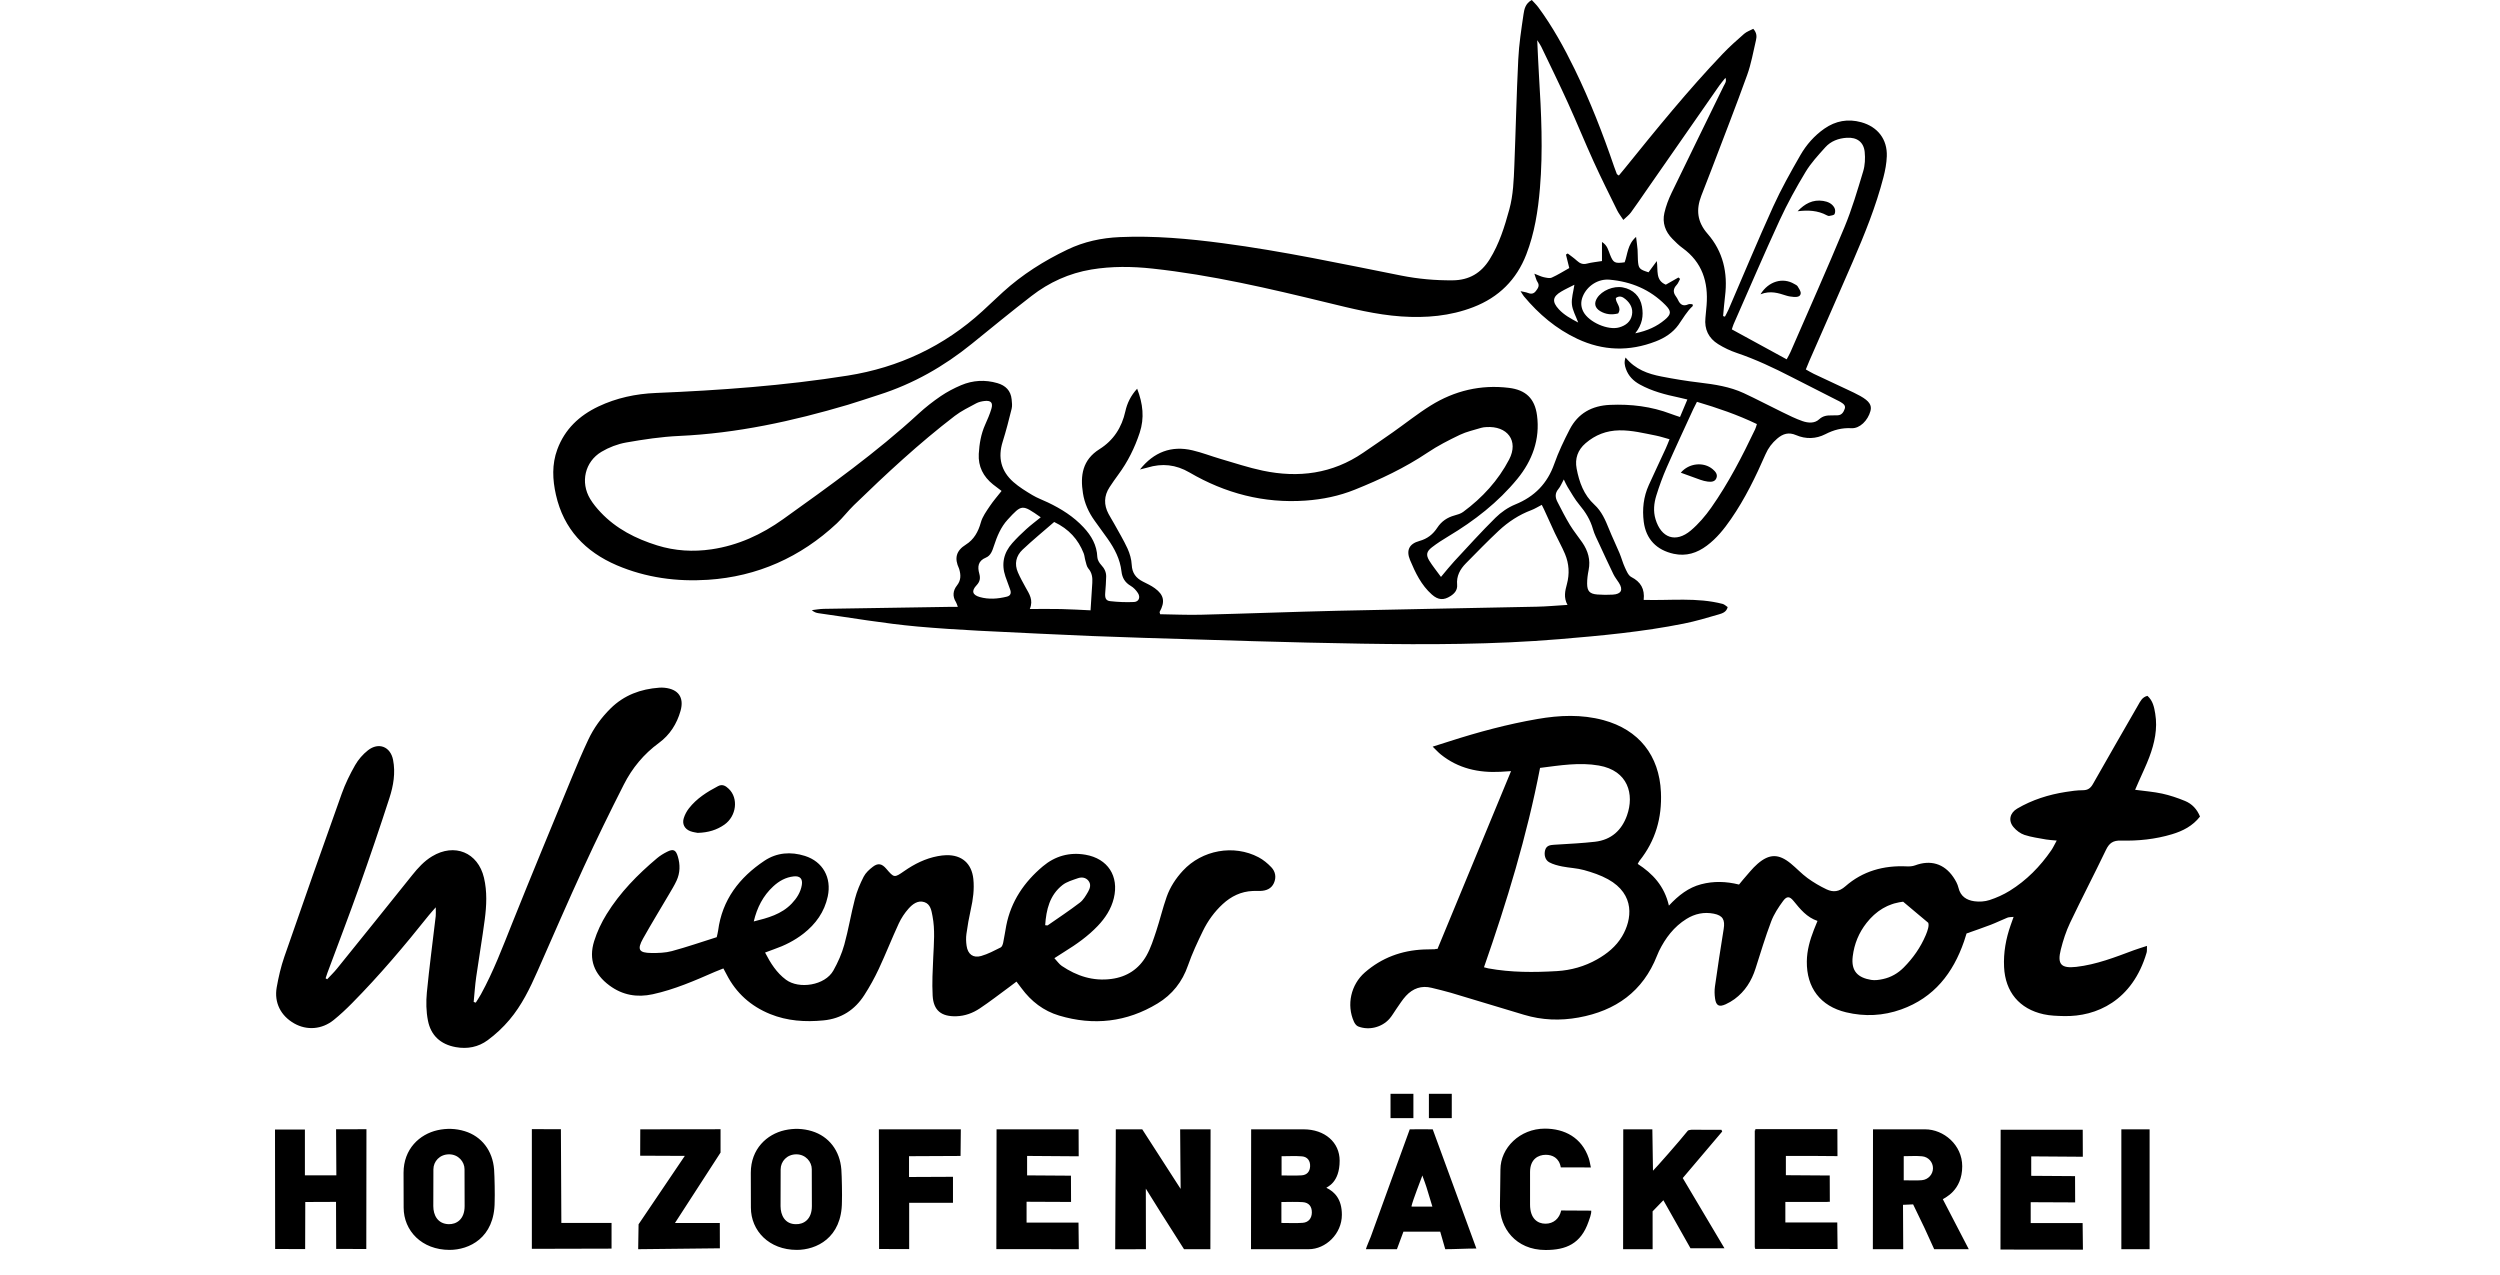<?xml version="1.0" encoding="UTF-8"?>
<svg width="100px" height="51px" viewBox="0 0 100 51" version="1.1" xmlns="http://www.w3.org/2000/svg" xmlns:xlink="http://www.w3.org/1999/xlink">
    <!-- Generator: Sketch 55.1 (78136) - https://sketchapp.com -->
    <title>Artboard Copy</title>
    <desc>Created with Sketch.</desc>
    <g id="Artboard-Copy" stroke="none" stroke-width="1" fill="none" fill-rule="evenodd">
        <path d="M73.103,48.071 L73.103,48.077 L71.414,48.077 L71.414,48.898 L73.491,48.898 L73.503,49.961 L70.205,49.957 L70.205,49.908 C70.2,49.907 70.195,49.907 70.191,49.906 C70.191,48.352 70.191,46.795 70.191,45.215 L70.213,45.215 L70.213,45.165 L73.495,45.165 L73.499,46.245 L72.634,46.238 L71.435,46.238 L71.435,47.008 L73.189,47.02 L73.193,48.071 L73.103,48.071 Z M41.63,20.692 C40.879,20.168 40.877,20.166 40.307,20.785 C40.032,21.084 39.881,21.456 39.756,21.838 C39.695,22.023 39.631,22.224 39.437,22.304 C39.116,22.435 39.096,22.674 39.172,22.947 C39.222,23.129 39.199,23.265 39.062,23.411 C38.849,23.636 38.896,23.797 39.187,23.881 C39.548,23.984 39.914,23.955 40.274,23.866 C40.434,23.827 40.455,23.713 40.403,23.573 C40.34,23.402 40.276,23.232 40.217,23.06 C40.047,22.562 40.144,22.114 40.491,21.725 C40.665,21.529 40.853,21.345 41.048,21.169 C41.232,21.001 41.433,20.852 41.63,20.692 Z M62.552,19.178 C62.467,19.332 62.419,19.462 62.335,19.562 C62.193,19.73 62.207,19.898 62.295,20.07 C62.457,20.384 62.616,20.7 62.799,21.001 C62.947,21.244 63.131,21.465 63.292,21.701 C63.52,22.034 63.627,22.394 63.545,22.802 C63.509,22.98 63.484,23.164 63.485,23.344 C63.487,23.649 63.589,23.756 63.895,23.78 C64.1,23.796 64.308,23.798 64.513,23.785 C64.852,23.765 64.936,23.591 64.755,23.31 C64.682,23.196 64.595,23.088 64.536,22.967 C64.342,22.568 64.157,22.165 63.971,21.763 C63.881,21.566 63.777,21.373 63.719,21.167 C63.614,20.795 63.422,20.484 63.174,20.19 C62.992,19.974 62.855,19.721 62.704,19.48 C62.651,19.396 62.614,19.303 62.552,19.178 Z M42.167,20.879 C41.739,21.251 41.307,21.605 40.902,21.987 C40.641,22.234 40.567,22.556 40.717,22.897 C40.808,23.105 40.918,23.305 41.028,23.503 C41.168,23.757 41.345,23.998 41.192,24.36 C41.642,24.36 42.042,24.353 42.442,24.362 C42.838,24.371 43.233,24.395 43.622,24.413 C43.647,24.015 43.67,23.664 43.692,23.313 C43.705,23.104 43.682,22.911 43.533,22.739 C43.465,22.659 43.448,22.533 43.416,22.425 C43.387,22.328 43.383,22.222 43.346,22.129 C43.128,21.577 42.758,21.161 42.167,20.879 Z M67.878,16.073 C67.823,16.184 67.774,16.272 67.732,16.363 C67.376,17.141 67.012,17.916 66.668,18.699 C66.508,19.064 66.371,19.441 66.253,19.821 C66.159,20.127 66.124,20.444 66.22,20.765 C66.446,21.522 67.029,21.728 67.632,21.22 C67.942,20.958 68.216,20.637 68.45,20.304 C69.141,19.32 69.69,18.252 70.206,17.17 C70.235,17.11 70.249,17.044 70.276,16.963 C69.501,16.59 68.704,16.318 67.878,16.073 Z M71.467,14.373 C71.529,14.257 71.581,14.172 71.62,14.081 C72.343,12.418 73.083,10.762 73.778,9.088 C74.079,8.364 74.3,7.606 74.527,6.854 C74.601,6.611 74.613,6.335 74.588,6.08 C74.547,5.679 74.277,5.485 73.872,5.511 C73.539,5.532 73.235,5.644 73.013,5.891 C72.731,6.205 72.438,6.52 72.223,6.877 C71.846,7.502 71.493,8.144 71.188,8.805 C70.553,10.182 69.957,11.577 69.345,12.965 C69.319,13.025 69.302,13.089 69.273,13.175 C70.006,13.575 70.726,13.968 71.467,14.373 Z M57.639,23.077 C57.848,22.829 58.002,22.633 58.17,22.452 C58.715,21.866 59.251,21.271 59.82,20.709 C60.042,20.489 60.321,20.296 60.611,20.178 C61.385,19.863 61.896,19.34 62.172,18.552 C62.337,18.081 62.557,17.625 62.786,17.18 C63.119,16.534 63.673,16.226 64.402,16.195 C65.239,16.159 66.051,16.256 66.836,16.555 C66.949,16.599 67.066,16.634 67.2,16.68 C67.305,16.432 67.395,16.218 67.495,15.98 C67.352,15.946 67.254,15.92 67.155,15.9 C66.615,15.786 66.083,15.65 65.595,15.381 C65.333,15.237 65.137,15.04 65.037,14.757 C64.989,14.622 64.957,14.487 65.022,14.3 C65.415,14.781 65.922,14.956 66.456,15.06 C66.962,15.159 67.472,15.243 67.984,15.303 C68.591,15.376 69.192,15.467 69.75,15.725 C70.269,15.966 70.775,16.235 71.29,16.485 C71.557,16.615 71.825,16.75 72.104,16.846 C72.323,16.921 72.582,16.943 72.761,16.776 C72.918,16.632 73.077,16.613 73.263,16.616 C73.343,16.618 73.424,16.614 73.504,16.612 C73.673,16.607 73.743,16.483 73.789,16.353 C73.837,16.215 73.728,16.147 73.63,16.085 C73.582,16.054 73.529,16.031 73.478,16.005 C72.875,15.699 72.271,15.395 71.67,15.085 C70.956,14.718 70.232,14.375 69.469,14.117 C69.21,14.03 68.958,13.909 68.726,13.765 C68.344,13.528 68.17,13.171 68.217,12.717 C68.235,12.546 68.251,12.376 68.264,12.205 C68.336,11.281 68.09,10.49 67.302,9.921 C67.154,9.814 67.023,9.683 66.895,9.553 C66.61,9.264 66.486,8.911 66.575,8.518 C66.637,8.243 66.74,7.972 66.862,7.718 C67.552,6.289 68.254,4.865 68.949,3.438 C68.992,3.35 69.074,3.263 69.018,3.112 C68.919,3.237 68.836,3.331 68.765,3.433 C67.798,4.821 66.832,6.21 65.866,7.599 C65.657,7.899 65.454,8.204 65.237,8.498 C65.162,8.601 65.054,8.681 64.933,8.797 C64.832,8.642 64.746,8.535 64.687,8.415 C64.37,7.77 64.047,7.127 63.75,6.473 C63.395,5.694 63.074,4.901 62.72,4.122 C62.375,3.363 62.008,2.615 61.648,1.863 C61.617,1.797 61.572,1.738 61.489,1.607 C61.515,2.134 61.531,2.577 61.559,3.02 C61.652,4.524 61.724,6.028 61.597,7.533 C61.521,8.434 61.382,9.322 61.054,10.172 C60.662,11.19 59.951,11.893 58.932,12.286 C58.005,12.644 57.039,12.725 56.054,12.658 C55.041,12.589 54.062,12.341 53.081,12.103 C50.774,11.542 48.462,10.999 46.095,10.743 C45.283,10.655 44.468,10.646 43.657,10.78 C42.767,10.928 41.967,11.292 41.259,11.84 C40.452,12.463 39.664,13.11 38.872,13.752 C37.757,14.655 36.531,15.355 35.157,15.792 C34.742,15.924 34.33,16.068 33.913,16.192 C31.707,16.845 29.473,17.334 27.162,17.438 C26.454,17.47 25.746,17.577 25.047,17.7 C24.704,17.761 24.356,17.894 24.058,18.072 C23.393,18.469 23.208,19.295 23.606,19.956 C23.723,20.15 23.871,20.329 24.027,20.494 C24.649,21.153 25.432,21.549 26.286,21.816 C26.999,22.038 27.726,22.081 28.465,21.972 C29.523,21.816 30.467,21.38 31.323,20.768 C33.187,19.434 35.052,18.102 36.742,16.547 C37.019,16.292 37.32,16.057 37.631,15.845 C37.885,15.673 38.163,15.527 38.446,15.407 C38.914,15.209 39.404,15.182 39.896,15.325 C40.224,15.42 40.432,15.627 40.466,15.976 C40.478,16.1 40.495,16.231 40.466,16.349 C40.358,16.791 40.244,17.232 40.108,17.666 C39.908,18.3 40.041,18.844 40.536,19.281 C40.766,19.483 41.033,19.647 41.297,19.805 C41.492,19.922 41.711,20 41.918,20.099 C42.45,20.353 42.943,20.663 43.346,21.097 C43.658,21.432 43.875,21.808 43.893,22.283 C43.897,22.393 43.972,22.518 44.051,22.602 C44.177,22.736 44.249,22.884 44.247,23.061 C44.243,23.277 44.226,23.492 44.209,23.708 C44.192,23.914 44.229,24.026 44.404,24.046 C44.721,24.082 45.044,24.095 45.363,24.08 C45.555,24.07 45.626,23.889 45.517,23.723 C45.445,23.611 45.344,23.502 45.23,23.436 C45,23.302 44.888,23.113 44.859,22.857 C44.804,22.367 44.583,21.944 44.303,21.547 C44.132,21.304 43.955,21.065 43.782,20.824 C43.545,20.494 43.381,20.13 43.318,19.73 C43.206,19.022 43.296,18.396 43.98,17.966 C44.538,17.617 44.873,17.098 45.015,16.45 C45.086,16.13 45.228,15.831 45.486,15.548 C45.719,16.151 45.782,16.72 45.588,17.309 C45.39,17.91 45.112,18.47 44.735,18.981 C44.613,19.146 44.496,19.315 44.383,19.487 C44.155,19.834 44.149,20.194 44.342,20.557 C44.412,20.688 44.492,20.813 44.564,20.943 C44.745,21.273 44.942,21.597 45.099,21.938 C45.192,22.141 45.258,22.372 45.269,22.593 C45.285,22.922 45.438,23.123 45.717,23.264 C45.88,23.346 46.049,23.424 46.195,23.531 C46.562,23.798 46.61,24.072 46.386,24.475 C46.379,24.489 46.394,24.515 46.406,24.569 C46.947,24.577 47.497,24.603 48.046,24.589 C49.859,24.544 51.671,24.474 53.485,24.431 C56.148,24.369 58.811,24.325 61.474,24.268 C61.871,24.26 62.267,24.222 62.7,24.196 C62.537,23.899 62.605,23.63 62.676,23.367 C62.787,22.954 62.763,22.549 62.6,22.159 C62.482,21.876 62.328,21.608 62.197,21.33 C62.047,21.011 61.904,20.688 61.757,20.367 C61.731,20.31 61.701,20.255 61.671,20.194 C61.517,20.273 61.39,20.354 61.252,20.406 C60.76,20.591 60.33,20.874 59.951,21.227 C59.5,21.649 59.07,22.093 58.636,22.533 C58.403,22.769 58.253,23.042 58.285,23.39 C58.303,23.596 58.188,23.735 58.025,23.84 C57.748,24.019 57.528,24.006 57.274,23.781 C56.851,23.406 56.614,22.908 56.402,22.402 C56.241,22.016 56.364,21.753 56.773,21.64 C57.096,21.551 57.319,21.373 57.495,21.104 C57.658,20.855 57.89,20.697 58.18,20.618 C58.3,20.585 58.43,20.548 58.527,20.476 C59.294,19.911 59.931,19.215 60.366,18.379 C60.756,17.63 60.295,17.026 59.445,17.084 C59.377,17.088 59.306,17.095 59.242,17.115 C58.957,17.203 58.661,17.266 58.395,17.393 C57.952,17.606 57.508,17.831 57.102,18.105 C56.191,18.716 55.209,19.178 54.197,19.585 C53.565,19.84 52.904,19.976 52.223,20.024 C50.554,20.141 49.01,19.734 47.58,18.899 C47.033,18.58 46.485,18.524 45.895,18.704 C45.797,18.733 45.697,18.755 45.598,18.78 C46.151,18.086 46.851,17.812 47.703,18.014 C48.082,18.103 48.447,18.247 48.821,18.356 C49.382,18.519 49.939,18.706 50.509,18.826 C51.939,19.127 53.295,18.952 54.525,18.111 C54.922,17.84 55.32,17.569 55.713,17.292 C56.219,16.936 56.704,16.547 57.228,16.221 C58.182,15.628 59.23,15.377 60.354,15.514 C61.033,15.597 61.39,15.94 61.48,16.61 C61.61,17.572 61.287,18.432 60.693,19.156 C59.927,20.09 58.975,20.831 57.934,21.453 C57.708,21.588 57.485,21.732 57.277,21.892 C57.059,22.061 57.033,22.198 57.172,22.427 C57.295,22.628 57.447,22.812 57.639,23.077 Z M65.747,23.996 C66.829,24.026 67.878,23.89 68.904,24.156 C68.975,24.174 69.036,24.237 69.107,24.283 C69.058,24.486 68.891,24.535 68.748,24.577 C68.286,24.712 67.823,24.85 67.352,24.944 C65.707,25.274 64.04,25.428 62.369,25.567 C59.744,25.786 57.115,25.788 54.486,25.747 C51.582,25.702 48.679,25.602 45.775,25.515 C44.375,25.473 42.976,25.416 41.577,25.347 C39.949,25.267 38.318,25.206 36.695,25.061 C35.371,24.942 34.057,24.712 32.739,24.528 C32.65,24.516 32.563,24.485 32.472,24.406 C32.631,24.388 32.79,24.357 32.949,24.354 C34.602,24.325 36.255,24.301 37.908,24.276 C38.032,24.274 38.155,24.275 38.313,24.275 C38.279,24.186 38.268,24.132 38.24,24.088 C38.092,23.854 38.117,23.622 38.279,23.418 C38.442,23.212 38.437,23.001 38.371,22.772 C38.368,22.761 38.365,22.75 38.36,22.739 C38.175,22.343 38.231,22.035 38.635,21.784 C38.953,21.587 39.132,21.27 39.234,20.897 C39.299,20.663 39.456,20.45 39.594,20.243 C39.732,20.037 39.898,19.848 40.063,19.638 C39.936,19.541 39.826,19.462 39.721,19.377 C39.33,19.062 39.123,18.661 39.151,18.154 C39.174,17.754 39.239,17.362 39.405,16.991 C39.498,16.783 39.59,16.573 39.655,16.355 C39.729,16.107 39.637,16.01 39.377,16.04 C39.264,16.054 39.146,16.08 39.048,16.133 C38.757,16.29 38.453,16.436 38.192,16.636 C36.762,17.731 35.446,18.956 34.155,20.208 C33.917,20.439 33.716,20.708 33.474,20.934 C32.024,22.289 30.296,23.063 28.317,23.192 C27.074,23.273 25.838,23.109 24.675,22.612 C23.406,22.068 22.547,21.163 22.238,19.796 C22.1,19.186 22.071,18.576 22.293,17.975 C22.592,17.168 23.169,16.624 23.935,16.26 C24.66,15.916 25.432,15.752 26.231,15.719 C28.802,15.613 31.367,15.428 33.908,15.024 C35.95,14.7 37.76,13.851 39.292,12.451 C39.571,12.197 39.843,11.933 40.122,11.679 C40.891,10.981 41.759,10.433 42.697,9.984 C43.361,9.665 44.06,9.516 44.79,9.484 C46.171,9.423 47.542,9.547 48.91,9.728 C51.312,10.044 53.679,10.553 56.053,11.024 C56.73,11.158 57.413,11.219 58.105,11.213 C58.766,11.208 59.244,10.923 59.585,10.375 C59.97,9.756 60.183,9.071 60.373,8.376 C60.531,7.799 60.55,7.204 60.574,6.612 C60.631,5.198 60.66,3.783 60.731,2.371 C60.76,1.769 60.853,1.169 60.941,0.571 C60.971,0.367 61.015,0.14 61.271,8.52651283e-14 C61.358,0.096 61.455,0.187 61.533,0.292 C62.105,1.067 62.567,1.908 62.988,2.771 C63.604,4.036 64.113,5.343 64.567,6.673 C64.6,6.77 64.636,6.866 64.674,6.961 C64.682,6.978 64.709,6.988 64.754,7.021 C64.83,6.929 64.909,6.836 64.986,6.741 C66.251,5.175 67.519,3.61 68.911,2.151 C69.179,1.87 69.47,1.61 69.763,1.355 C69.867,1.264 70.009,1.217 70.131,1.153 C70.276,1.315 70.273,1.464 70.239,1.608 C70.129,2.073 70.049,2.551 69.887,2.998 C69.431,4.264 68.94,5.518 68.461,6.777 C68.327,7.129 68.187,7.478 68.052,7.83 C67.838,8.385 67.885,8.873 68.303,9.351 C68.923,10.06 69.118,10.916 69.002,11.845 C68.969,12.11 68.949,12.377 68.924,12.643 C68.949,12.651 68.974,12.658 68.998,12.666 C69.046,12.571 69.1,12.478 69.142,12.38 C69.735,11.008 70.308,9.626 70.926,8.265 C71.246,7.56 71.628,6.881 72.014,6.208 C72.253,5.791 72.573,5.427 72.975,5.146 C73.425,4.833 73.918,4.743 74.449,4.889 C75.11,5.072 75.497,5.573 75.472,6.252 C75.462,6.534 75.408,6.819 75.337,7.093 C75.037,8.256 74.586,9.367 74.11,10.468 C73.539,11.788 72.957,13.103 72.38,14.421 C72.33,14.534 72.286,14.649 72.233,14.778 C72.352,14.844 72.449,14.904 72.55,14.953 C72.996,15.164 73.443,15.371 73.889,15.581 C74.065,15.664 74.243,15.745 74.412,15.84 C74.772,16.042 74.88,16.209 74.819,16.438 C74.716,16.821 74.39,17.146 74.06,17.128 C73.679,17.108 73.348,17.195 73.009,17.37 C72.643,17.557 72.233,17.573 71.841,17.404 C71.551,17.28 71.323,17.343 71.086,17.546 C70.88,17.723 70.731,17.919 70.623,18.166 C70.229,19.066 69.801,19.95 69.239,20.762 C68.965,21.159 68.665,21.535 68.274,21.826 C67.882,22.119 67.452,22.261 66.951,22.153 C66.264,22.004 65.84,21.567 65.75,20.874 C65.685,20.366 65.74,19.871 65.953,19.401 C66.174,18.912 66.405,18.428 66.629,17.94 C66.681,17.828 66.724,17.712 66.782,17.57 C66.586,17.517 66.413,17.458 66.236,17.423 C65.752,17.329 65.275,17.206 64.774,17.214 C64.256,17.223 63.812,17.394 63.423,17.729 C63.107,18.001 62.99,18.346 63.065,18.743 C63.169,19.288 63.349,19.796 63.78,20.191 C64.063,20.45 64.215,20.801 64.357,21.154 C64.488,21.481 64.644,21.799 64.78,22.124 C64.859,22.313 64.91,22.514 64.996,22.699 C65.061,22.839 65.132,23.019 65.253,23.081 C65.628,23.274 65.796,23.554 65.747,23.996 Z M13.086,39.171 C13.217,39.03 13.358,38.896 13.478,38.747 C14.484,37.501 15.489,36.255 16.489,35.004 C16.72,34.716 16.963,34.447 17.283,34.254 C18.18,33.711 19.12,34.097 19.359,35.111 C19.489,35.664 19.463,36.224 19.39,36.779 C19.289,37.548 19.157,38.312 19.048,39.08 C19.001,39.411 18.98,39.745 18.947,40.078 C18.975,40.087 19.003,40.097 19.031,40.106 C19.099,39.996 19.173,39.888 19.236,39.774 C19.738,38.861 20.104,37.889 20.49,36.924 C21.266,34.986 22.067,33.057 22.862,31.127 C23.075,30.61 23.293,30.094 23.531,29.588 C23.751,29.12 24.052,28.705 24.423,28.338 C24.964,27.804 25.626,27.561 26.372,27.507 C26.441,27.502 26.51,27.503 26.579,27.51 C27.135,27.565 27.372,27.898 27.222,28.433 C27.076,28.953 26.793,29.398 26.356,29.718 C25.749,30.162 25.286,30.724 24.953,31.382 C24.4,32.471 23.863,33.569 23.353,34.678 C22.718,36.057 22.116,37.451 21.503,38.84 C21.198,39.532 20.869,40.213 20.378,40.793 C20.123,41.096 19.825,41.374 19.506,41.609 C19.135,41.882 18.699,41.97 18.23,41.885 C17.616,41.774 17.232,41.412 17.117,40.821 C17.046,40.458 17.039,40.071 17.074,39.701 C17.173,38.68 17.31,37.662 17.429,36.643 C17.439,36.556 17.43,36.467 17.43,36.292 C17.305,36.437 17.223,36.524 17.149,36.616 C16.179,37.833 15.175,39.021 14.079,40.13 C13.846,40.366 13.603,40.594 13.345,40.802 C12.874,41.181 12.272,41.224 11.768,40.937 C11.233,40.633 10.961,40.108 11.068,39.495 C11.141,39.081 11.237,38.666 11.374,38.27 C12.128,36.092 12.893,33.918 13.669,31.748 C13.81,31.353 13.998,30.969 14.206,30.604 C14.333,30.382 14.515,30.172 14.717,30.013 C15.146,29.677 15.619,29.864 15.723,30.396 C15.824,30.913 15.737,31.426 15.579,31.914 C15.193,33.108 14.789,34.296 14.369,35.478 C13.96,36.629 13.522,37.768 13.097,38.913 C13.07,38.985 13.048,39.058 13.024,39.131 C13.044,39.144 13.065,39.158 13.086,39.171 Z M47.206,45.173 C47.61,45.173 48.065,45.173 48.423,45.173 C48.423,45.453 48.415,49.838 48.415,49.968 C48.099,49.968 47.715,49.968 47.361,49.968 C46.881,49.222 45.853,47.588 45.833,47.545 C45.833,48.279 45.837,49.197 45.837,49.968 C45.434,49.968 44.99,49.972 44.608,49.972 C44.608,48.389 44.632,46.777 44.632,45.173 C44.935,45.173 45.372,45.173 45.69,45.173 C45.81,45.354 47.157,47.452 47.226,47.557 C47.226,47.319 47.206,45.686 47.206,45.173 Z M11,45.18 C11.358,45.18 11.792,45.18 12.196,45.18 C12.196,45.783 12.196,46.408 12.196,47.014 C12.632,47.014 13.027,47.014 13.454,47.014 C13.454,46.805 13.443,45.43 13.443,45.17 C13.665,45.17 14.27,45.169 14.658,45.169 C14.658,46.753 14.652,48.381 14.652,49.96 C14.282,49.96 13.846,49.957 13.447,49.957 C13.447,49.349 13.441,48.7 13.441,48.075 C13.009,48.075 12.644,48.08 12.211,48.08 C12.211,48.682 12.206,49.334 12.206,49.963 C11.812,49.963 11.352,49.96 11.006,49.96 C11.006,49.688 11,45.538 11,45.18 Z M64.93,45.173 C65.29,45.173 65.702,45.173 66.094,45.173 C66.101,45.7 66.111,46.249 66.119,46.829 C66.226,46.729 67.185,45.641 67.52,45.22 C67.52,45.22 67.588,45.183 67.767,45.188 C68.13,45.198 68.494,45.191 68.857,45.191 C68.867,45.214 68.878,45.238 68.888,45.261 C68.366,45.876 67.845,46.491 67.31,47.122 C67.862,48.052 68.409,48.971 68.978,49.93 C68.499,49.93 68.07,49.93 67.619,49.93 C67.271,49.316 66.905,48.66 66.535,48.009 L66.104,48.454 L66.105,49.968 C65.714,49.968 65.275,49.968 64.924,49.968 L64.93,45.173 Z M63.635,46.698 L62.432,46.695 C62.364,46.307 62.089,46.192 61.831,46.192 C61.528,46.192 61.202,46.367 61.202,46.88 C61.202,46.88 61.202,47.509 61.202,48.181 C61.202,48.743 61.501,48.948 61.819,48.948 C62.145,48.948 62.376,48.739 62.448,48.419 L63.649,48.426 C63.661,48.565 63.571,48.774 63.542,48.865 C63.235,49.755 62.639,50 61.823,50 C60.613,50 59.997,49.098 59.997,48.241 C59.997,48.039 60.017,47.114 60.017,46.786 C60.017,45.913 60.797,45.145 61.795,45.145 C62.579,45.145 63.272,45.5 63.551,46.332 C63.586,46.436 63.601,46.547 63.635,46.698 Z M24.462,48.918 L24.462,49.945 L21.274,49.953 C21.274,48.368 21.274,46.758 21.274,45.165 L22.436,45.169 C22.436,46.153 22.454,47.968 22.454,48.918 C23.133,48.918 23.78,48.918 24.462,48.918 Z M27.907,33.315 C27.85,33.302 27.722,33.29 27.607,33.245 C27.379,33.156 27.277,32.954 27.352,32.722 C27.396,32.584 27.468,32.448 27.558,32.333 C27.866,31.938 28.282,31.676 28.721,31.446 C28.9,31.351 29.029,31.438 29.15,31.553 C29.545,31.928 29.462,32.645 28.974,32.987 C28.677,33.194 28.341,33.303 27.907,33.315 Z M77.032,37.403 C77.032,37.402 77.032,37.402 77.032,37.402 C77.109,37.217 77.172,37.022 77.129,36.911 C77.032,36.83 76.941,36.754 76.853,36.679 C76.853,36.679 76.853,36.679 76.853,36.679 C76.823,36.654 76.794,36.63 76.764,36.605 C76.55,36.425 76.347,36.255 76.125,36.068 C76.019,36.079 75.918,36.101 75.818,36.127 C75.8,36.131 75.781,36.134 75.763,36.14 C75.752,36.143 75.74,36.148 75.728,36.152 C75.708,36.158 75.688,36.165 75.668,36.172 C75.625,36.187 75.583,36.204 75.542,36.221 C75.523,36.229 75.503,36.238 75.484,36.246 C75.436,36.269 75.39,36.293 75.344,36.319 C75.333,36.325 75.323,36.33 75.312,36.336 C75.257,36.369 75.203,36.404 75.15,36.442 C75.135,36.453 75.122,36.464 75.107,36.475 C75.069,36.504 75.031,36.535 74.994,36.567 C74.977,36.582 74.96,36.597 74.943,36.612 C74.908,36.644 74.874,36.678 74.841,36.713 C74.826,36.728 74.811,36.742 74.797,36.758 C74.751,36.809 74.705,36.861 74.662,36.917 C74.353,37.311 74.17,37.755 74.109,38.256 C74.036,38.853 74.321,39.108 74.847,39.196 C74.999,39.221 75.167,39.196 75.321,39.162 C75.642,39.093 75.921,38.93 76.149,38.7 C76.522,38.325 76.823,37.896 77.029,37.408 C77.03,37.406 77.031,37.404 77.032,37.403 Z M61.969,34.491 C61.803,34.4 61.756,34.187 61.805,34.007 C61.855,33.824 62.002,33.801 62.154,33.791 C62.452,33.77 62.75,33.757 63.047,33.736 C63.299,33.718 63.55,33.699 63.801,33.67 C64.453,33.594 64.868,33.212 65.079,32.619 C65.378,31.778 65.129,30.824 63.953,30.621 C63.181,30.487 62.422,30.612 61.602,30.716 C61.076,33.442 60.272,36.075 59.359,38.691 C59.444,38.713 59.487,38.727 59.531,38.735 C60.441,38.902 61.359,38.898 62.276,38.844 C62.842,38.81 63.384,38.658 63.882,38.376 C64.287,38.147 64.642,37.858 64.882,37.456 C65.285,36.779 65.414,35.776 64.322,35.171 C64.026,35.007 63.694,34.896 63.365,34.804 C63.08,34.724 62.776,34.716 62.484,34.658 C62.308,34.622 62.125,34.576 61.969,34.491 Z M87.398,32.037 C87.682,32.153 87.883,32.37 88,32.662 C87.708,33.038 87.315,33.239 86.879,33.37 C86.214,33.57 85.527,33.641 84.838,33.623 C84.521,33.614 84.369,33.724 84.239,33.995 C83.77,34.973 83.268,35.935 82.802,36.914 C82.642,37.251 82.524,37.615 82.433,37.979 C82.283,38.571 82.444,38.743 83.05,38.675 C83.857,38.583 84.605,38.288 85.357,38.008 C85.514,37.95 85.676,37.903 85.879,37.836 C85.873,37.961 85.884,38.038 85.864,38.106 C85.299,40.032 83.855,40.671 82.566,40.643 C82.292,40.637 82.012,40.63 81.747,40.571 C80.773,40.358 80.21,39.674 80.163,38.682 C80.135,38.104 80.236,37.546 80.428,37.002 C80.462,36.907 80.496,36.812 80.544,36.675 C80.438,36.688 80.36,36.681 80.295,36.707 C80.071,36.797 79.855,36.905 79.631,36.991 C79.323,37.11 79.009,37.215 78.662,37.339 C78.637,37.418 78.603,37.537 78.562,37.654 C78.122,38.924 77.365,39.905 76.049,40.377 C75.326,40.636 74.588,40.67 73.846,40.493 C72.816,40.247 72.26,39.51 72.273,38.456 C72.278,38.014 72.397,37.6 72.555,37.194 C72.596,37.089 72.64,36.985 72.7,36.837 C72.271,36.693 72.009,36.366 71.742,36.038 C71.585,35.846 71.472,35.839 71.326,36.036 C71.138,36.291 70.958,36.565 70.847,36.858 C70.613,37.477 70.422,38.111 70.221,38.742 C70.064,39.234 69.803,39.654 69.382,39.964 C69.272,40.044 69.151,40.114 69.027,40.171 C68.763,40.291 68.642,40.228 68.602,39.938 C68.58,39.781 68.576,39.617 68.598,39.46 C68.707,38.693 68.822,37.926 68.947,37.161 C69.007,36.792 68.914,36.619 68.55,36.547 C68.162,36.471 67.796,36.548 67.461,36.756 C66.957,37.068 66.617,37.521 66.36,38.042 C66.33,38.103 66.304,38.167 66.279,38.231 C65.716,39.658 64.631,40.431 63.143,40.701 C62.408,40.834 61.681,40.808 60.963,40.592 C59.986,40.299 59.01,40.001 58.032,39.71 C57.78,39.635 57.522,39.578 57.266,39.513 C56.857,39.41 56.514,39.537 56.238,39.835 C56.092,39.993 55.979,40.181 55.853,40.358 C55.761,40.488 55.684,40.631 55.579,40.75 C55.275,41.097 54.748,41.227 54.323,41.056 C54.252,41.027 54.189,40.94 54.156,40.864 C53.855,40.196 54.035,39.384 54.595,38.897 C55.268,38.311 56.061,38.018 56.952,37.979 C57.101,37.972 57.25,37.973 57.399,37.969 C57.41,37.969 57.421,37.961 57.431,37.957 C57.455,37.957 57.478,37.957 57.501,37.956 C58.473,35.607 59.444,33.258 60.442,30.845 C60.258,30.857 60.139,30.866 60.02,30.872 C59.142,30.918 58.33,30.74 57.632,30.178 C57.529,30.095 57.44,29.995 57.307,29.866 C57.566,29.784 57.769,29.72 57.973,29.654 C59.131,29.282 60.304,28.966 61.504,28.759 C62.383,28.607 63.261,28.569 64.134,28.804 C65.556,29.188 66.372,30.222 66.437,31.686 C66.483,32.708 66.223,33.626 65.58,34.432 C65.56,34.457 65.547,34.489 65.509,34.556 C66.104,34.941 66.575,35.437 66.756,36.225 C67.148,35.805 67.543,35.503 68.043,35.371 C68.543,35.239 69.042,35.253 69.561,35.382 C69.615,35.316 69.668,35.246 69.727,35.18 C69.918,34.968 70.091,34.735 70.305,34.551 C70.776,34.144 71.149,34.147 71.628,34.538 C71.859,34.726 72.062,34.949 72.302,35.124 C72.54,35.297 72.798,35.449 73.065,35.575 C73.328,35.698 73.563,35.673 73.814,35.453 C74.509,34.842 75.348,34.611 76.269,34.655 C76.38,34.661 76.5,34.653 76.603,34.615 C77.219,34.385 77.762,34.542 78.132,35.083 C78.221,35.214 78.304,35.361 78.339,35.512 C78.42,35.856 78.664,36.007 78.973,36.05 C79.171,36.078 79.392,36.064 79.582,36.002 C79.862,35.911 80.139,35.786 80.39,35.631 C81.061,35.215 81.605,34.661 82.051,34.013 C82.125,33.905 82.179,33.784 82.269,33.622 C82.09,33.605 81.967,33.601 81.847,33.58 C81.555,33.526 81.257,33.488 80.977,33.396 C80.813,33.341 80.651,33.218 80.539,33.083 C80.321,32.824 80.396,32.516 80.688,32.344 C81.289,31.991 81.943,31.786 82.628,31.678 C82.855,31.642 83.084,31.609 83.313,31.609 C83.511,31.609 83.621,31.53 83.716,31.363 C84.313,30.309 84.918,29.26 85.522,28.21 C85.611,28.055 85.688,27.883 85.898,27.834 C86.117,28.029 86.166,28.288 86.209,28.545 C86.309,29.148 86.183,29.727 85.971,30.288 C85.847,30.618 85.691,30.937 85.549,31.261 C85.505,31.364 85.46,31.466 85.405,31.592 C85.786,31.644 86.141,31.669 86.485,31.744 C86.796,31.812 87.103,31.916 87.398,32.037 Z M41.807,37.008 C41.865,37.012 41.894,37.023 41.909,37.013 C42.341,36.713 42.78,36.422 43.197,36.103 C43.336,35.997 43.433,35.826 43.524,35.67 C43.605,35.531 43.653,35.364 43.53,35.221 C43.423,35.096 43.264,35.077 43.118,35.128 C42.905,35.204 42.671,35.267 42.499,35.402 C41.984,35.808 41.849,36.388 41.807,37.008 Z M30.929,35.456 C30.523,35.831 30.282,36.302 30.15,36.858 C30.71,36.719 31.261,36.572 31.671,36.141 C31.869,35.932 32.025,35.692 32.073,35.4 C32.114,35.151 31.999,35.028 31.747,35.056 C31.428,35.09 31.161,35.241 30.929,35.456 Z M50.851,34.688 C51.021,34.866 51.059,35.098 50.955,35.326 C50.854,35.547 50.654,35.629 50.42,35.637 C50.317,35.64 50.214,35.634 50.111,35.639 C49.641,35.659 49.248,35.851 48.908,36.164 C48.575,36.471 48.314,36.834 48.118,37.235 C47.899,37.686 47.684,38.143 47.52,38.616 C47.293,39.274 46.89,39.783 46.304,40.138 C45.069,40.887 43.745,41.036 42.365,40.623 C41.743,40.437 41.246,40.054 40.861,39.531 C40.801,39.449 40.739,39.369 40.659,39.264 C40.553,39.344 40.456,39.419 40.358,39.491 C39.97,39.775 39.591,40.071 39.191,40.337 C38.913,40.522 38.6,40.639 38.256,40.65 C37.655,40.669 37.338,40.421 37.306,39.824 C37.278,39.313 37.307,38.798 37.33,38.286 C37.355,37.738 37.405,37.192 37.301,36.648 C37.258,36.423 37.223,36.167 36.974,36.085 C36.715,36 36.502,36.166 36.343,36.344 C36.186,36.52 36.05,36.726 35.951,36.939 C35.673,37.54 35.431,38.157 35.151,38.757 C34.982,39.117 34.788,39.469 34.572,39.804 C34.193,40.394 33.654,40.747 32.938,40.816 C32.207,40.886 31.493,40.841 30.806,40.562 C30.032,40.247 29.447,39.725 29.066,38.982 C29.03,38.911 28.991,38.841 28.935,38.737 C28.821,38.782 28.708,38.824 28.597,38.873 C27.788,39.227 26.978,39.58 26.11,39.77 C25.485,39.907 24.903,39.808 24.38,39.421 C23.765,38.966 23.538,38.377 23.766,37.646 C23.883,37.27 24.058,36.9 24.266,36.564 C24.799,35.701 25.505,34.982 26.28,34.33 C26.401,34.228 26.541,34.142 26.684,34.071 C26.93,33.946 27.032,33.991 27.113,34.26 C27.212,34.587 27.207,34.917 27.061,35.23 C26.975,35.416 26.866,35.591 26.762,35.769 C26.415,36.36 26.057,36.945 25.722,37.542 C25.476,37.982 25.555,38.116 26.056,38.12 C26.329,38.122 26.614,38.115 26.874,38.044 C27.481,37.88 28.076,37.674 28.669,37.487 C28.693,37.378 28.714,37.301 28.725,37.223 C28.885,35.993 29.574,35.1 30.578,34.43 C31.07,34.102 31.631,34.057 32.198,34.237 C32.915,34.465 33.271,35.107 33.11,35.858 C32.977,36.478 32.631,36.961 32.136,37.347 C31.78,37.624 31.382,37.824 30.956,37.971 C30.85,38.007 30.745,38.049 30.603,38.102 C30.825,38.532 31.064,38.911 31.439,39.189 C31.959,39.576 32.999,39.421 33.335,38.821 C33.518,38.496 33.673,38.145 33.772,37.787 C33.94,37.183 34.038,36.561 34.197,35.955 C34.276,35.649 34.402,35.351 34.546,35.069 C34.626,34.913 34.771,34.78 34.914,34.671 C35.123,34.511 35.275,34.546 35.449,34.748 C35.766,35.117 35.769,35.121 36.17,34.842 C36.58,34.557 37.017,34.338 37.511,34.246 C37.623,34.225 37.738,34.21 37.852,34.207 C38.474,34.192 38.868,34.538 38.934,35.159 C38.977,35.572 38.922,35.977 38.831,36.381 C38.759,36.703 38.702,37.03 38.657,37.357 C38.635,37.513 38.641,37.677 38.664,37.834 C38.711,38.168 38.926,38.332 39.245,38.24 C39.517,38.162 39.774,38.025 40.029,37.897 C40.083,37.869 40.114,37.77 40.129,37.698 C40.176,37.475 40.207,37.249 40.25,37.025 C40.44,36.052 40.968,35.28 41.715,34.652 C42.204,34.241 42.781,34.078 43.419,34.189 C44.313,34.344 44.766,35.045 44.553,35.927 C44.448,36.361 44.212,36.72 43.907,37.04 C43.517,37.449 43.059,37.772 42.58,38.068 C42.455,38.145 42.333,38.226 42.175,38.327 C42.29,38.449 42.366,38.566 42.473,38.638 C43.071,39.041 43.722,39.255 44.454,39.158 C45.077,39.077 45.557,38.76 45.86,38.223 C46.031,37.919 46.138,37.577 46.249,37.244 C46.399,36.79 46.508,36.322 46.667,35.872 C46.805,35.482 47.032,35.135 47.315,34.829 C48.08,34 49.35,33.768 50.343,34.291 C50.531,34.39 50.704,34.534 50.851,34.688 Z M52.107,48.913 C52.343,48.896 52.472,48.729 52.474,48.498 C52.476,48.26 52.357,48.104 52.112,48.086 C51.833,48.066 51.552,48.081 51.256,48.081 C51.256,48.371 51.256,48.617 51.256,48.918 C51.564,48.918 51.837,48.933 52.107,48.913 Z M51.263,46.249 C51.263,46.52 51.263,46.752 51.263,47.018 C51.544,47.018 51.804,47.03 52.063,47.014 C52.279,47 52.393,46.864 52.404,46.659 C52.416,46.438 52.303,46.273 52.08,46.254 C51.813,46.232 51.542,46.249 51.263,46.249 Z M53.054,47.511 C53.383,47.671 53.675,47.962 53.675,48.591 C53.675,49.356 53.026,49.968 52.35,49.968 L50.04,49.968 C50.04,49.616 50.046,45.465 50.046,45.173 C50.811,45.173 51.389,45.173 52.141,45.173 C52.994,45.173 53.586,45.696 53.586,46.426 C53.586,47.315 53.08,47.474 53.054,47.511 Z M76.873,47.208 C77.133,47.185 77.318,46.971 77.319,46.73 C77.319,46.488 77.139,46.274 76.877,46.251 C76.643,46.23 76.405,46.247 76.149,46.247 C76.149,46.576 76.149,46.874 76.149,47.212 C76.42,47.212 76.648,47.227 76.873,47.208 Z M77.713,47.968 C78.05,48.616 78.408,49.308 78.751,49.968 C78.281,49.968 77.825,49.968 77.367,49.968 C77.243,49.714 77.119,49.404 76.985,49.129 C76.876,48.903 76.525,48.175 76.525,48.175 L76.12,48.193 C76.12,48.193 76.129,49.671 76.129,49.968 L74.914,49.967 C74.914,49.967 74.92,46.729 74.92,45.173 C74.952,45.173 74.92,45.173 77.002,45.173 C77.749,45.173 78.489,45.797 78.489,46.651 C78.489,47.635 77.772,47.917 77.713,47.968 Z M17.946,48.967 C18.248,48.976 18.585,48.786 18.585,48.245 C18.585,47.663 18.581,47.09 18.581,46.766 C18.581,46.473 18.335,46.173 17.964,46.173 C17.586,46.173 17.336,46.458 17.336,46.774 C17.336,47.173 17.332,48.043 17.332,48.245 C17.332,48.608 17.507,48.954 17.946,48.967 Z M19.764,46.781 C19.784,47.053 19.798,47.828 19.786,48.067 C19.786,49.529 18.752,49.996 17.984,49.996 C16.87,49.996 16.146,49.229 16.146,48.304 C16.146,47.667 16.142,47.533 16.142,46.912 C16.142,45.955 16.785,45.369 17.5,45.208 C17.864,45.127 18.231,45.137 18.589,45.247 C19.266,45.455 19.706,46.025 19.764,46.781 Z M56.481,48.263 C56.77,48.263 57.012,48.263 57.295,48.263 C57.21,47.98 57.137,47.733 57.059,47.487 C57.019,47.36 56.971,47.235 56.926,47.108 C56.926,47.109 56.925,47.109 56.925,47.109 C56.912,47.07 56.902,47.039 56.895,47.019 C56.82,47.235 56.526,47.963 56.456,48.258 L56.482,48.259 C56.482,48.26 56.482,48.261 56.481,48.263 Z M57.309,45.173 C57.875,46.718 58.466,48.333 59.055,49.941 C58.622,49.941 58.206,49.968 57.81,49.968 L57.609,49.267 C57.112,49.267 56.633,49.267 56.137,49.267 C56.053,49.496 55.958,49.745 55.877,49.968 C55.478,49.968 55.038,49.968 54.636,49.968 C54.656,49.879 54.801,49.55 54.827,49.48 C55.342,48.065 55.872,46.587 56.39,45.173 C56.405,45.167 57.309,45.173 57.309,45.173 Z M63.128,12.901 C63.031,12.634 62.898,12.409 62.876,12.173 C62.852,11.928 62.935,11.673 62.976,11.39 C62.788,11.486 62.612,11.566 62.447,11.664 C62.101,11.868 62.074,12.069 62.353,12.371 C62.562,12.598 62.829,12.744 63.128,12.901 Z M65.41,13.333 C65.905,13.229 66.274,13.058 66.593,12.79 C66.857,12.569 66.859,12.447 66.617,12.201 C66.002,11.578 65.243,11.263 64.379,11.187 C63.927,11.147 63.491,11.43 63.315,11.847 C63.225,12.06 63.228,12.269 63.337,12.474 C63.557,12.887 64.319,13.224 64.768,13.096 C65.024,13.023 65.228,12.872 65.279,12.595 C65.327,12.335 65.211,12.126 65.014,11.963 C64.905,11.872 64.782,11.812 64.633,11.921 C64.622,12.125 64.886,12.292 64.726,12.537 C64.479,12.601 64.234,12.582 64.007,12.445 C63.792,12.314 63.753,12.129 63.884,11.921 C64.076,11.619 64.542,11.426 64.91,11.496 C65.328,11.575 65.611,11.855 65.68,12.267 C65.742,12.629 65.697,12.972 65.41,13.333 Z M60.821,11.647 C60.972,11.681 61.04,11.687 61.1,11.712 C61.231,11.766 61.341,11.765 61.435,11.641 C61.522,11.527 61.598,11.422 61.496,11.273 C61.449,11.205 61.435,11.114 61.374,10.947 C61.55,11.015 61.646,11.065 61.747,11.087 C61.853,11.109 61.983,11.143 62.071,11.104 C62.31,10.998 62.532,10.855 62.771,10.722 C62.725,10.537 62.681,10.361 62.638,10.184 C62.662,10.169 62.685,10.154 62.709,10.139 C62.832,10.235 62.961,10.322 63.075,10.427 C63.194,10.536 63.31,10.588 63.478,10.544 C63.665,10.495 63.861,10.478 64.079,10.442 C64.079,10.193 64.079,9.954 64.079,9.679 C64.298,9.816 64.332,10.012 64.401,10.186 C64.532,10.515 64.588,10.547 64.986,10.492 C65.108,10.17 65.094,9.781 65.443,9.476 C65.468,9.683 65.491,9.835 65.503,9.988 C65.513,10.124 65.507,10.261 65.516,10.398 C65.537,10.739 65.57,10.775 65.941,10.892 C66.035,10.764 66.133,10.632 66.272,10.443 C66.329,10.82 66.209,11.209 66.632,11.387 C66.794,11.295 66.966,11.197 67.138,11.099 C67.16,11.118 67.181,11.138 67.203,11.157 C67.159,11.237 67.128,11.331 67.067,11.396 C66.926,11.546 66.914,11.692 67.036,11.855 C67.07,11.9 67.099,11.951 67.123,12.002 C67.208,12.186 67.33,12.266 67.534,12.172 C67.581,12.151 67.645,12.169 67.699,12.169 C67.705,12.2 67.719,12.232 67.711,12.24 C67.473,12.457 67.321,12.738 67.137,12.996 C66.911,13.31 66.591,13.516 66.232,13.655 C65.172,14.066 64.123,14.038 63.092,13.553 C62.246,13.156 61.553,12.566 60.958,11.855 C60.923,11.814 60.898,11.764 60.821,11.647 Z M70.419,11.772 C70.743,11.245 71.315,11.088 71.767,11.356 C71.816,11.385 71.878,11.409 71.905,11.453 C71.959,11.543 72.038,11.65 72.028,11.741 C72.012,11.874 71.868,11.885 71.752,11.877 C71.65,11.869 71.547,11.855 71.451,11.824 C71.135,11.724 70.822,11.613 70.419,11.772 Z M71.905,8.45 C72.186,8.153 72.507,7.97 72.93,8.037 C73.119,8.067 73.288,8.144 73.379,8.316 C73.415,8.383 73.416,8.497 73.382,8.563 C73.356,8.612 73.247,8.621 73.173,8.637 C73.143,8.644 73.104,8.628 73.075,8.613 C72.707,8.414 72.315,8.4 71.905,8.45 Z M67.232,18.908 C67.553,18.523 68.147,18.461 68.51,18.77 C68.616,18.861 68.714,18.972 68.658,19.12 C68.6,19.275 68.449,19.281 68.31,19.264 C68.209,19.252 68.109,19.224 68.013,19.191 C67.759,19.103 67.507,19.008 67.232,18.908 Z M25.611,45.173 L28.822,45.169 L28.822,46.102 L26.999,48.919 L28.792,48.919 L28.795,49.932 L25.527,49.968 L25.543,48.972 L27.392,46.236 L25.607,46.228 L25.611,45.173 Z M35.155,45.173 L38.433,45.173 L38.422,46.238 L36.361,46.248 L36.361,47.08 L38.119,47.072 L38.119,48.111 L36.367,48.111 L36.367,49.964 L35.163,49.96 L35.155,45.173 Z M43.144,45.173 L43.148,46.252 L41.084,46.237 L41.084,47.015 L42.838,47.027 L42.842,48.078 L41.063,48.07 L41.063,48.905 L43.14,48.905 L43.152,49.968 L39.854,49.964 L39.862,45.173 L43.144,45.173 Z M55.621,44.726 L55.621,43.753 L56.536,43.753 L56.536,44.726 L55.621,44.726 Z M57.156,44.726 L57.156,43.753 L58.071,43.753 L58.071,44.726 L57.156,44.726 Z M84.854,49.968 L84.854,45.173 L85.984,45.173 L85.984,49.968 L84.854,49.968 Z M83.309,45.19 L83.313,46.27 L81.249,46.255 L81.249,47.033 L83.002,47.045 L83.006,48.096 L81.228,48.088 L81.228,48.923 L83.305,48.923 L83.317,49.986 L80.019,49.982 L80.026,45.19 L83.309,45.19 Z M31.837,48.967 C32.138,48.976 32.475,48.786 32.475,48.245 C32.475,47.663 32.471,47.09 32.471,46.766 C32.471,46.473 32.225,46.173 31.854,46.173 C31.477,46.173 31.226,46.458 31.226,46.774 C31.226,47.173 31.222,48.043 31.222,48.245 C31.222,48.608 31.397,48.967 31.837,48.967 Z M33.654,46.781 C33.674,47.053 33.688,47.828 33.677,48.067 C33.677,49.529 32.642,49.996 31.874,49.996 C30.76,49.996 30.036,49.229 30.036,48.304 L30.032,46.912 C30.032,45.955 30.675,45.369 31.39,45.208 C31.755,45.127 32.121,45.137 32.479,45.247 C33.156,45.455 33.597,46.025 33.654,46.781 Z" id="WienerBrot_logo" fill="#000000"></path>
    </g>
</svg>